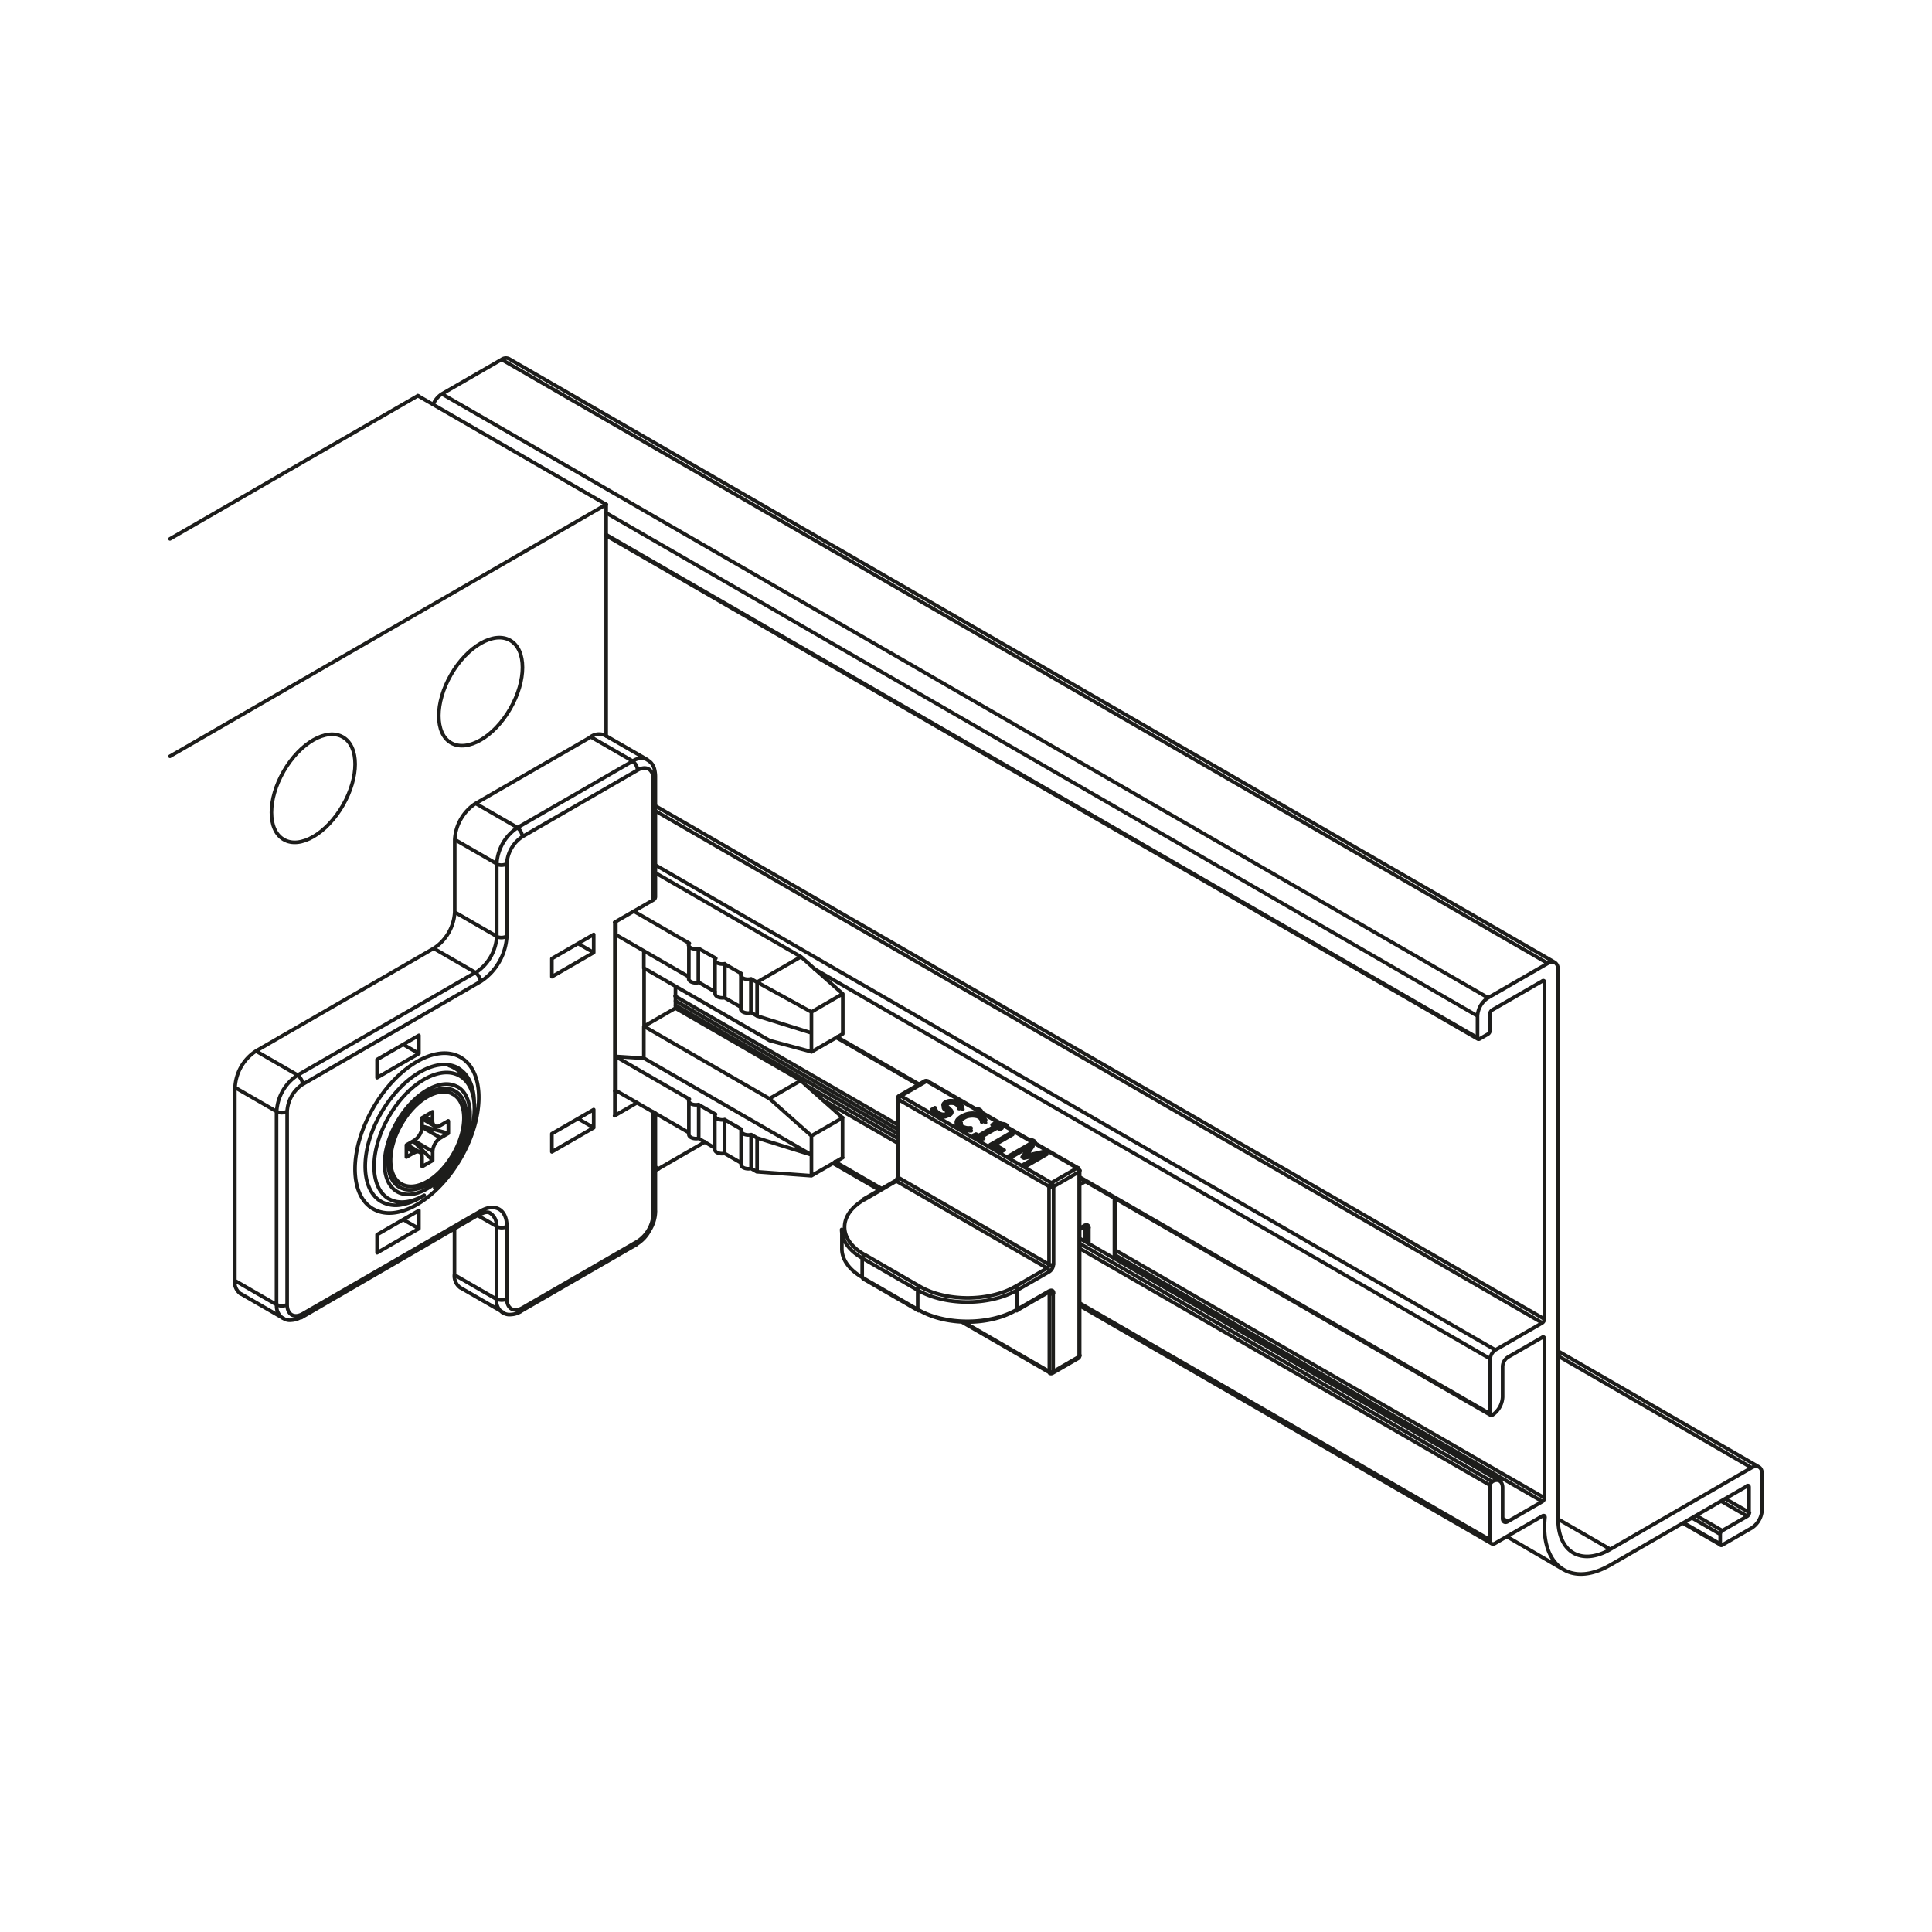 <svg xmlns="http://www.w3.org/2000/svg" width="400" height="400" viewBox="0 0 400 400"><defs><style>.cls-1{fill:none;stroke:#1d1d1b;stroke-linecap:round;stroke-linejoin:round;stroke-width:0.75px;}</style></defs><g id="_250FR50" data-name="250FR50"><path class="cls-1" d="M93.39,153.81c3.38,1.95,8.87-1.21,12.25-7.08s3.38-12.19,0-14.14-8.87,1.21-12.25,7.07S90,151.86,93.39,153.81Z"/><path class="cls-1" d="M58.74,173.81c3.38,2,8.87-1.21,12.25-7.07s3.38-12.19,0-14.14-8.87,1.21-12.25,7.07S55.35,171.86,58.74,173.81Z"/><path class="cls-1" d="M135.69,242.32l.64-.34"/><line class="cls-1" x1="135.69" y1="241.61" x2="136.33" y2="241.98"/><line class="cls-1" x1="136.33" y1="241.98" x2="145.97" y2="236.41"/><line class="cls-1" x1="125.5" y1="104.44" x2="86.52" y2="81.93"/><line class="cls-1" x1="125.5" y1="104.44" x2="125.5" y2="152.38"/><line class="cls-1" x1="125.5" y1="104.44" x2="35.19" y2="156.58"/><line class="cls-1" x1="86.52" y1="81.93" x2="35.19" y2="111.57"/><path class="cls-1" d="M90,245.93a29.12,29.12,0,0,0,3.05-3,23.73,23.73,0,0,0,2.7-4.11,23.39,23.39,0,0,0,1.79-4.54,18.06,18.06,0,0,0,.68-4.56,12.2,12.2,0,0,0-.66-4.28,8.42,8.42,0,0,0-1.71-2.89,7.42,7.42,0,0,0-2.62-1.84l-.27-.1m5.27,8.91v-1M86.94,248l.89-.52m47.86,3.26V230.48m-4,27.2a7.37,7.37,0,0,0,2.84-3m0,0a7.52,7.52,0,0,0,1.17-3.91m-27.83,20.71,23.82-13.76m-27.58,14a2.14,2.14,0,0,0,.26.19,2.43,2.43,0,0,0,1.38.25,4.56,4.56,0,0,0,1.43-.3c.23-.1.44-.21.69-.34m-8.66-20a7.56,7.56,0,0,1,.92-.41,2,2,0,0,1,1-.11.82.82,0,0,1,.35.17m-39.05,21.6L99.2,251.43M58.62,272.89a2.14,2.14,0,0,0,.26.19,2.43,2.43,0,0,0,1.38.25,4.31,4.31,0,0,0,1.43-.31,6.24,6.24,0,0,0,.69-.34m73.31-112a6.52,6.52,0,0,0-.2-1.46,3.15,3.15,0,0,0-.73-1.33,4,4,0,0,0-.85-.62m1.78,28.41v-25m-85.8,107.2,8.66,5m36.82-6.25,8.66,5M134,157.27l-8.67-5m-2.41,41.2-8.66,5m0,0v3.75m0,0,8.66-5m0,0v-3.75m-3.25,1.87,3.25,1.88m-8.66,41.26v-3.76m8.66-5v3.76m-3.25-1.88,3.25,1.88m0,0-8.66,5m0-3.76,8.66-5M78.07,259.36v-3.75m8.66-5v3.76m-3.24-1.88,3.24,1.88m0,0-8.66,5m0-3.75,8.66-5m0-36.26-8.66,5m0,0v3.76m0,0,8.66-5m0,0v-3.76m-3.24,1.88,3.24,1.88m8,6.91c-3.46-2-9.06,1.25-12.52,7.23s-3.45,12.45,0,14.45,9.06-1.25,12.52-7.23S98.18,227,94.73,225ZM80.5,248.2c1.94,1.12,4.58.86,7.33-.73m10.39-18c0-6.62-4.65-9.3-10.39-6s-10.37,11.36-10.37,18c0,3.17,1.09,5.59,3,6.72m17.72-19.74c0-3.46-1.19-6.08-3.31-7.3M83.29,249.39a11.5,11.5,0,0,0,3.65-1.4m8-26.83c-4.4-2.55-11.54,1.57-16,9.2s-4.4,15.88,0,18.42a6.21,6.21,0,0,0,4.33.61m-6,.9c5,2.89,13.11-1.8,18.11-10.46s5-18,0-20.92-13.11,1.8-18.11,10.46S72.24,247.4,77.25,250.29Zm5.48-4.49c3.17,1.83,8.31-1.14,11.48-6.63s3.17-11.43,0-13.27S85.9,227,82.73,232.53,79.55,244,82.73,245.8Zm52.52,5.55a.74.74,0,0,0,.44-.62m-4,7a.76.76,0,0,0,.32-.7m-24.14,14.46a.78.78,0,0,0,.32-.7m-5.42-1.88a2.44,2.44,0,0,0,2.17,0m-2.17-15a2.37,2.37,0,0,0,2.17,0m-5.73-2.42a.77.77,0,0,0,.31-.7m-37.13,22a.75.75,0,0,0,.32-.69m40.06-3.13a3,3,0,0,0,1.3,2.82m-1.3-2.82v-15m0,15-8.66-5m8.66-10a3,3,0,0,0-1.33-2.83M57.28,270.11a2.37,2.37,0,0,0,2.17,0m-2.17,0a3,3,0,0,0,1.3,2.82m76.67-21.58V230.22m-75.8,39.89c0,2.07,1.45,2.91,3.25,1.88m0,0,36.81-21.26m5.42,3.12c0-3.44-2.43-4.85-5.42-3.12m5.42,3.12v15M132,257a7.19,7.19,0,0,0,3.25-5.63m-30.32,17.51c0,2.07,1.45,2.91,3.25,1.88m0,0L132,257m-.11-28.69L127.24,231m-70-.88a2.44,2.44,0,0,0,2.17,0m3.25-5.62a2.38,2.38,0,0,0-1.09-1.88m37.9-19.38a2.4,2.4,0,0,0-1.08-1.88m4.33-7.5a2.44,2.44,0,0,0,2.17,0m-2.17-15a2.44,2.44,0,0,0,2.17,0m3.25-5.63a2.41,2.41,0,0,0-1.09-1.88M132,159.45a2.39,2.39,0,0,0-1.09-1.87m4.34,3.75a.75.75,0,0,0,.44-.62m-.44,25.63a.77.77,0,0,0,.44-.63M134,157.25a3.11,3.11,0,0,0-3,.33m-23.82,13.75,23.82-13.75m0,0-8.66-5m-15.16,18.75a9.58,9.58,0,0,0-4.33,7.51m0,15v-15m0,0-8.66-5m4.33,27.51a9.58,9.58,0,0,0,4.33-7.5M61.61,222.6l36.82-21.26m0,0-8.66-5M61.61,222.6a9.58,9.58,0,0,0-4.33,7.5m2.17,0v40m3.25-45.63a7.15,7.15,0,0,0-3.25,5.62m40.06-26.88L62.7,224.48m36.81-21.26a12,12,0,0,0,5.42-9.38m0-15v15m3.25-20.63a7.17,7.17,0,0,0-3.25,5.63M132,159.45l-23.82,13.76m27.07-11.88c0-2.07-1.46-2.91-3.25-1.88m3.25,26.89v-25m0,25-8,4.62m-70,79.15v-40m0,40-8.66-5m8.66-35-8.66-5m0,40a3.06,3.06,0,0,0,1.27,2.8m49-16.29,3.88,2.23m-8.66,10a3.07,3.07,0,0,0,1.27,2.8M94.1,254.38v9.48m31.21-111.59a3,3,0,0,0-3.06.31M53,217.6l8.66,5m-8.66-5a9.56,9.56,0,0,0-4.33,7.5M53,217.6l36.82-21.26m0,0a9.58,9.58,0,0,0,4.33-7.5m0,0,8.66,5m-8.66-5v-15m4.33-7.5,8.66,5m-8.66-5a9.58,9.58,0,0,0-4.33,7.5m4.33-7.5,23.82-13.75m5,38.38v40M48.62,265.11v-40"/><path class="cls-1" d="M153.43,234.11v7m-10.81-13.25v7M148,231v7m5.39-36.14v7M142.62,195.6v7m5.42-3.87v7m5.5,28.06c-.31.44.06.94.83,1.12a2.4,2.4,0,0,0,1.13,0m-2.07,6.2c0,.48.68.87,1.51.87a2.6,2.6,0,0,0,.56-.06m0,0v-7m-2-1.12-3.47-2m3.36,8.94-3.36-1.94m-7.34-11.24c-.3.44.07.94.83,1.12a2.91,2.91,0,0,0,1.1,0m-2,6.2c0,.47.67.86,1.49.86a2.51,2.51,0,0,0,.55-.06m0,0v-7m-1.93-1.12-15.28-8.82m15.17,15.76-15.17-8.76m20.69,4.95c-.3.44.07.93.83,1.11a2.55,2.55,0,0,0,1.1,0M148,238c0,.47.66.85,1.48.85a2.44,2.44,0,0,0,.55-.06m0,0v-7m-1.93-1.11-3.48-2m3.38,9-3.38-2m10.84-33v7m-2-8.13c-.31.44.06.95.83,1.13a2.69,2.69,0,0,0,1.13,0m-2.07,6.19c0,.48.68.87,1.51.87a2.6,2.6,0,0,0,.56-.06m-2.07-1.2-3.36-1.93m3.47-5-3.47-2m-5.41-3.13v7m-1.93-8.11c-.3.43.07.93.83,1.1a2.55,2.55,0,0,0,1.1,0m-2,6.21c0,.48.67.86,1.49.86a2.51,2.51,0,0,0,.55-.06m-2-1.18-15.17-8.75m15.28,1.82-11.49-6.64m18.83,10.87v7m-1.93-8.12c-.3.44.07.94.83,1.11a2.55,2.55,0,0,0,1.1,0m-2,6.21c0,.47.66.85,1.48.85a2.45,2.45,0,0,0,.55-.05m-2-1.18-3.38-1.95m3.48-5-3.48-2m-17.42,29.45.21-.12m29.24,9.88v7m0-39.26v7M168,243.42l-11.26-.82M168,239.1v4.32m0-4.32-11.26-3.5M168,213.85l-11.26-3.51m11.26-.82v4.33m-11.26-3.51-1.19-.68m1.19,25.94-1.19-.69M168,243.42l6.49-3.75M168,209.52l-11.26-6.18m17.75,2.43-8.66-7.68m-9.09,5.25,9.09-5.25m0,0L135.7,180.72m21,22.62-1.19-.68m18.94,3.11L168,209.52m6.49-3.75V214m-15.15,1.43,8.66,2.32m-8.66-2.32-26-15M168,217.79l6.49-3.75M168,217.79v-3.94M156.69,242.6l-1.19-.68m18.94-2.25V231.4m0,0-8.66-7.68m-6.49,3.75,6.49-3.75M168,235.16l-8.66-7.69m6.49-3.75-26-15m19.49,18.75-26-15M168,235.16l6.49-3.76M168,235.16v3.94M133.3,200.47v-3.63m0,22.26v-6.63m-5.85,6.25,5.85.38m-5.85-.38V193.47M168,239.1l-34.65-20m-5.85-.38v7m5.85-13.25,6.5-3.75m-12.35-15.25v-2.63m5.85,9.63v12m6.5-3.75v-4.5"/><path class="cls-1" d="M86.91,238.55,84.27,237m3.12-5.4L90,233.15m-8,11.36,1.08.62m10.72-18.56-1.09-.63M87.39,239.6c0-1-.73-1.46-1.63-.94m1.63,2.82V239.6m-1.81-3.34,4,4m0,0-2.16,1.26m-1.63-5.32,3.79,2.19m0,0v1.87m-2.16-6.87,3.79,2.19m0,0a3.59,3.59,0,0,0-1.63,2.81m-2.16-5.21,5.41,1.46m0,0-1.62.94m1.62-3.44v2.5M91.18,233l1.62-.94m-4.87-.93,1.62.93m0,0c0,1,.73,1.45,1.63.94m-1.63-2.82v1.88m-2.16-.63,2.16-1.25m-2.16,3.13v-1.88m-1.63,4.69a3.58,3.58,0,0,0,1.63-2.81m-3.25,3.75,1.62-.94m-1.62,3.44v-2.5m0,.62,1.62.94m0,0-1.62.94m9.69-13c-3-1.71-7.76,1.06-10.72,6.19s-3,10.66,0,12.37,7.76-1.06,10.72-6.19S96.79,228.28,93.83,226.57Z"/><path class="cls-1" d="M125.5,110.9,306,215.13m-82.46,28.79L308.63,293M173.14,214.8l17,9.8m158.28,90.75,7.88,4.55M322,199.31l-216.57-125M364.17,303.72l-41.59-24m-136.73-45-46-26.59M310.47,306.6l-86.9-50.18m0,13.94,85.25,49.22M172.44,240.83l9.61,5.55M312,318.14,323.76,325m38-11.09a1,1,0,0,0,.43-.75m-.43.75-5.42-3.12m5.42,3.12-5.2,3m.65-6.62,5,2.87M305.9,214.85c0,.27.2.38.44.24m0,0,1.73-1M125.5,110.69,305.9,214.85m2.17-.75a1,1,0,0,0,.43-.75m0,0v-3.51m11.26-6.5c0-.28-.19-.39-.43-.25m.43.25-.43-.25m.43.25v69.77M308.5,292.74c0,.28.2.39.43.25m-85.36-49.28,84.93,49M173.32,214.69l17,9.81m-4.44,12.18-15.62-9M308.5,307.5l-84.93-49m85.36,48.29a1,1,0,0,0-.43.75m0,0v11.37m11.37-4.74c0-.3-.14-.45-.38-.35l-.05,0m.43.32-.49-.28m.49.28c-.93,9.17,4.38,14,11.86,10.72.55-.24,1.11-.53,1.68-.85m22.74-6.37-5.85-3.38m6.28,2.62a1,1,0,0,0-.43.76m0,0v2m-5-5.88,5.41,3.12m-.43,2.76c0,.27.19.38.43.24m0,0,6.06-3.5m-14.07-1.12,7.58,4.38m-36.39-42.52c0-.27-.19-.39-.43-.25m.43.25-.43-.25m.43.25v33m-10.83-101a1,1,0,0,0-.43.75m.43-.75,10.4-6m0,70.77a1,1,0,0,0,.43-.75m-.43.75-183.64-106m183.64,106-9.75,5.63M135.69,166.84,319.76,273.11m-.43,37.76a.93.93,0,0,0,.43-.75M185.85,233.81l-46-26.59M319.33,310.87l-88.4-51m88.4,51L312.18,315m-81.25-56.16,88.83,51.28m-180-103.9,46,26.59m176.36,75.06c0-.27-.19-.39-.43-.25m.43.25-.43-.25m.43.25v5.25M91.5,81.56a4.63,4.63,0,0,0-1.82,2.2M305.9,210.34,125.5,106.19m182.57,100.4a4.78,4.78,0,0,0-2.17,3.75m0,0v4.51M91.5,81.56l216.57,125M105.38,74.28a1.52,1.52,0,0,0-1.53.15m216.57,125-216.57-125m0,0L91.5,81.56M322.58,200.72c0-1.39-1-1.95-2.16-1.25m0,0-12.35,7.12m54.57,109.78a4.78,4.78,0,0,0,2.17-3.75m0,0v-7.5m-2.17-1.25-40.06-23.13m42.23,24.38c0-1.38-1-1.94-2.17-1.25m0,0-29.23,16.88M185.85,235.68,167,224.8m141.93,81.95-85.36-49.29M311.1,308c0-1.37-1-1.94-2.17-1.24m0-13.76a4.78,4.78,0,0,0,2.17-3.75m0,0v-6.37m1.08-1.88a2.4,2.4,0,0,0-1.08,1.88m1.08-1.88,7.15-4.13m-10.83,42c0,.69.49,1,1.08.63m0,0,9.86-5.69m-95.87-44,84.93,49m-135.62-78.3,9.62,5.56m126,35.23L168.61,200.6m141,78.89a2.41,2.41,0,0,0-1.08,1.87m0,0v11.38M135.69,179.1,309.58,279.49m1.52,34.88c0,.69.49,1,1.08.63m-1.08-.63V308m0,6.38,1.08.63m10.4-.5,10.83,6.25m0,3.25,28.37-16.38m-39.2,6.88c0,6.9,4.85,9.7,10.83,6.25m-10.83-6.25V200.72"/><path class="cls-1" d="M185.29,244.51l-6.6,3.81m6.6-3.81a1.28,1.28,0,0,0,.56-1m31.24,24,.07,0h0m-6.7,3.85,6.61-3.81m-38.4-2.82,11.48,6.63M174.3,254.55v4m11.55-31.14v16.13m45.08,16.69V248.16m-.12,12.44a.61.61,0,0,0,.12-.37M224.46,254l.07,0h0m-1,.55.89-.51m-7.11,30.26a.6.6,0,0,0,.61,0m0,0,5.31-3.07m0,0a.61.61,0,0,0,.3-.53m0-38.26a.63.63,0,0,0-.3-.53m.3,38.79V242.35m-20.39-10.43v-1.7m-11.1-6.4a.62.62,0,0,0-.62,0m-5.3,3.06a.61.61,0,0,0-.31.53m37.42,14.41-31.19-18m-.62,0-5.3,3.06m13,46.81,18.23,10.52m-21.76-54.43a1.34,1.34,0,0,1-.16-.22.5.5,0,0,1,0-.61,1.67,1.67,0,0,1,.36-.29,2.4,2.4,0,0,1,1.24-.27,2.86,2.86,0,0,1,1.35.39,3.2,3.2,0,0,1,.59.42,2.52,2.52,0,0,1,.38.45m-5.67.24a1.15,1.15,0,0,0,.22.58,1.5,1.5,0,0,0,.53.47,2,2,0,0,0,.88.29,1.37,1.37,0,0,0,.74-.16.52.52,0,0,0,.28-.3c0-.11,0-.23-.15-.36s-.11-.11-.16-.16m-2.38-.39,0,0m-.47.23.43-.26m5-.33,0,0m.71-.36-.67.38m-5,.36v-.5m0,0a1.26,1.26,0,0,0,.22.59,1.58,1.58,0,0,0,.53.46,1.87,1.87,0,0,0,.88.29,1.21,1.21,0,0,0,.74-.16c.16-.09.26-.19.28-.3s0-.23-.15-.36-.17-.18-.26-.26l-.3-.28a1.53,1.53,0,0,1-.24-.31.58.58,0,0,1-.08-.31.54.54,0,0,1,.13-.29,1.09,1.09,0,0,1,.36-.29,2.21,2.21,0,0,1,1.24-.27,2.85,2.85,0,0,1,1.35.38,3.2,3.2,0,0,1,.59.42,2.52,2.52,0,0,1,.38.45m-5.71.71v-.49m0,0,0,0m-.73.38.69-.4m-.69.4a2.49,2.49,0,0,0,1,1m4.65-1.23a1,1,0,0,0-.2-.48,1.47,1.47,0,0,0-.5-.45,1.87,1.87,0,0,0-.8-.25,1.13,1.13,0,0,0-.72.14c-.17.1-.27.2-.28.32a.46.46,0,0,0,.17.36l.32.31.32.31a.63.63,0,0,1,.22.59.82.82,0,0,1-.45.5,2.27,2.27,0,0,1-.59.22,2.58,2.58,0,0,1-.68.08,3.38,3.38,0,0,1-.73-.11,2.8,2.8,0,0,1-.73-.31m21.86,8.2.34.2m-.7-.11.36-.09m-2.79-1.61.51.3m-4.26,1.86,3.75-2.16m-1.2,2.31L213,238m-.67,3.26,3.17-1.83m.36-.46v-.5m0,0,.77.45m-4.1.67v-.35m0,0,3.33-.77m-2-1.17-1.29,1.94m.54-1.88v-.5m0,0,.75.44m-4.93,2,4.18-2.41m-3.66,2.71-.52-.3M213,238v-.5m0,0-3.59,2.07m2.22,0,1.37-2m-1,2.22-.33-.19m3.87-.1v-.5m0,0-3.54.79m-.06,1.29,3.6-2.08m-3,2.4-.55-.32m4.73-2.09-4.18,2.41M206,237.51l1.43.82m1.7-3.28.12.08m-3.87,2.09,3.75-2.17M206,237.51V237m0,0,1.86,1.07m1.82-3.2L206,237m3.13-2v-.49m0,0,.55.32M205,237l4.18-2.41m-1.76,3.8L205,237m2.91,1.11-.49.28m-1.52-5.2.55.32m-3.87,2.09,3.32-1.92m-2.78,2.24v-.5m0,0,.53.31m2.8-2.22-3.33,1.91m3.86-1.61-.53-.3m1,.06-.43.24m-1.19-.69v-.49m0,0,1.62.94m-2.05-.7.43-.24m.11,1.05v-.5m0,0-.54-.31m-2.79,2.72v-.49m0,0,3.33-1.92m-3.86,2.1v-.48m0,0,.53.3m-1-.06.43-.24m1.19,1.18L201.6,235m2,.69-.42.25M199,232.51a.8.8,0,0,0-.2.43.62.62,0,0,0,.09.42,1,1,0,0,0,.39.34,2.34,2.34,0,0,0,.51.23,2.5,2.5,0,0,0,.51.12l.44.06h.34m-2.9-.65a.87.87,0,0,1-.18-.58,1.1,1.1,0,0,1,.29-.61,3,3,0,0,1,.8-.62,4.8,4.8,0,0,1,1.05-.46,5.45,5.45,0,0,1,1.06-.17,3.88,3.88,0,0,1,1,.1,3.36,3.36,0,0,1,.91.35,2.8,2.8,0,0,1,.36.25l.26.24a1.63,1.63,0,0,1,.17.22,2,2,0,0,1,.14.25m-3,1.2-.67.38m.63-.36v0m0,0,0,0m2.24-1.35s0-.11,0-.2a1.41,1.41,0,0,0-.09-.27,1.57,1.57,0,0,0-.21-.28,1.78,1.78,0,0,0-.38-.28A2.58,2.58,0,0,0,202,231a3.59,3.59,0,0,0-.74-.05,3,3,0,0,0-.81.15,3.3,3.3,0,0,0-.82.36,2.36,2.36,0,0,0-.64.49.87.87,0,0,0-.23.46.63.63,0,0,0,.09.42,1.12,1.12,0,0,0,.39.35,2.31,2.31,0,0,0,.51.22,2.5,2.5,0,0,0,.51.12,2.47,2.47,0,0,0,.44,0l.34,0m2.32-1.3,0,0m.71-.36-.67.39m-4.6,1.16a2.2,2.2,0,0,1-.62-.51.87.87,0,0,1-.18-.58,1.1,1.1,0,0,1,.29-.61,2.85,2.85,0,0,1,.8-.62,4.75,4.75,0,0,1,1.05-.45,4.26,4.26,0,0,1,1.06-.17,4.34,4.34,0,0,1,1,.09,3.39,3.39,0,0,1,.91.36,2,2,0,0,1,.36.24,3.2,3.2,0,0,1,.26.24,1.63,1.63,0,0,1,.17.22c.05.08.1.16.14.24m-5.27,1.55a4.85,4.85,0,0,0,1.65.54M179,259.73a1,1,0,0,0-.43.75m.43-12.12a.28.28,0,0,0-.3,0m11.78,18a1,1,0,0,0-.43.75m-4.44-22.57a.3.3,0,0,0-.31,0m25.32,22.6a1,1,0,0,0-.43-.75M185.6,244.54a1,1,0,0,0,.43-.75m31.19,19.51a.94.94,0,0,0-.44-.75m0,0a1,1,0,0,0,.44-.75m0,1.5a1.92,1.92,0,0,0,.87-1.5m-.87,0a1,1,0,0,0,.87,0m-.87,1.5-6.61,3.81M186,243.79l31.19,18m0,0V245.67M190,267.11c5.68,3.28,14.89,3.28,20.57,0m0,0v4m-24.76-27.57a.33.33,0,0,0,.18.25m4,23.32-11.48-6.63m-4.26-5.93c0,2.22,1.53,4.36,4.26,5.93m0,0v4m.43-16.12c-5.44,3.13-5.44,8.23,0,11.37m6.61-15.19L179,248.36m0,11.37,11.48,6.63m0,0c5.44,3.14,14.27,3.14,19.71,0m6.6-3.81-31.18-18m24.58,21.82,6.6-3.81m.44,5.24a.32.32,0,0,0-.09-.24m0,0a.32.32,0,0,0,.13-.28m-38.66-2.82a.29.29,0,0,0,.13.28m31.79,6.63a.3.3,0,0,0,.13-.28m-20.57,0a.3.3,0,0,0,.13.28m27.92-3.6c0-.55-.39-.77-.87-.49M190,271.11c5.68,3.28,14.89,3.28,20.57,0m0,0,6.61-3.81m-38.66-2.82L190,271.11m0,0v-4m27.18.68a1,1,0,0,0,.87,0m0,0v16.14M174.3,258.55c0,2.22,1.53,4.36,4.26,5.93m38.66,3.31-.25-.14m-26.5,3.71c5.44,3.14,14.27,3.14,19.71,0m14.4-26.69a1.1,1.1,0,0,0,0-.18m6.19,16a.28.28,0,0,0,.18-.25m-.18.34v-.09m-6.17-6.31a1,1,0,0,0,.87,0m-1-.22a.34.34,0,0,0,.12-.28m0,.5a.36.36,0,0,0-.08-.25m.08,3.09v-2.84m0,0-.25-.15m-.76-9.77.29-.17m.72.59-1,.58m1-.58.14-.09m6,15.9V248.06m-.08,12.47.08,0m-5.3-6.31v3.34m0-3.34c0-.55-.39-.78-.87-.5m-1,.58,1-.58m-7.36,30.26a1,1,0,0,0,.87,0m-.87-38.26a1,1,0,0,0,.87,0M218,284.21a.32.32,0,0,0,.13-.28m0-38.26a.94.94,0,0,0-.44-.75m5.62,36.22a.3.3,0,0,0,.12-.28m0-38.26a1,1,0,0,0-.43-.75m.43,39a.31.31,0,0,0,.18-.25m-.18-38a.31.31,0,0,0,.18-.25m-.3-.53a.3.3,0,0,0-.31,0m-5.31,3.07,5.31-3.07m0,0-31.19-18m25.45,60.08a.3.3,0,0,0,.13.28m.3-39.29a.93.93,0,0,0-.43.75m0,38.26V267.79m0-22.12-31.19-18m32.06,18V261.8m5.3-19.2-5.3,3.07m0,38.26,5.3-3.07m0,0V242.6m-14.8-9.25c0-.39-.55-.7-1.23-.7m-4.18-2.43c0-.38-.55-.7-1.23-.7m12.38,7.14c0-.39-.55-.7-1.23-.7m-21-12.14a.3.3,0,0,0-.31,0m0,0a.3.3,0,0,0-.31,0m-5,3.09a.32.32,0,0,0-.31,0m.31,0a.94.94,0,0,0-.44.75m-.18-.25a.33.33,0,0,0,.18.25m5.74-3.81-5.3,3.06m0,0,31.18,18M186,227.66v16.13m13.48,29.91,17.71,10.23"/></g></svg>